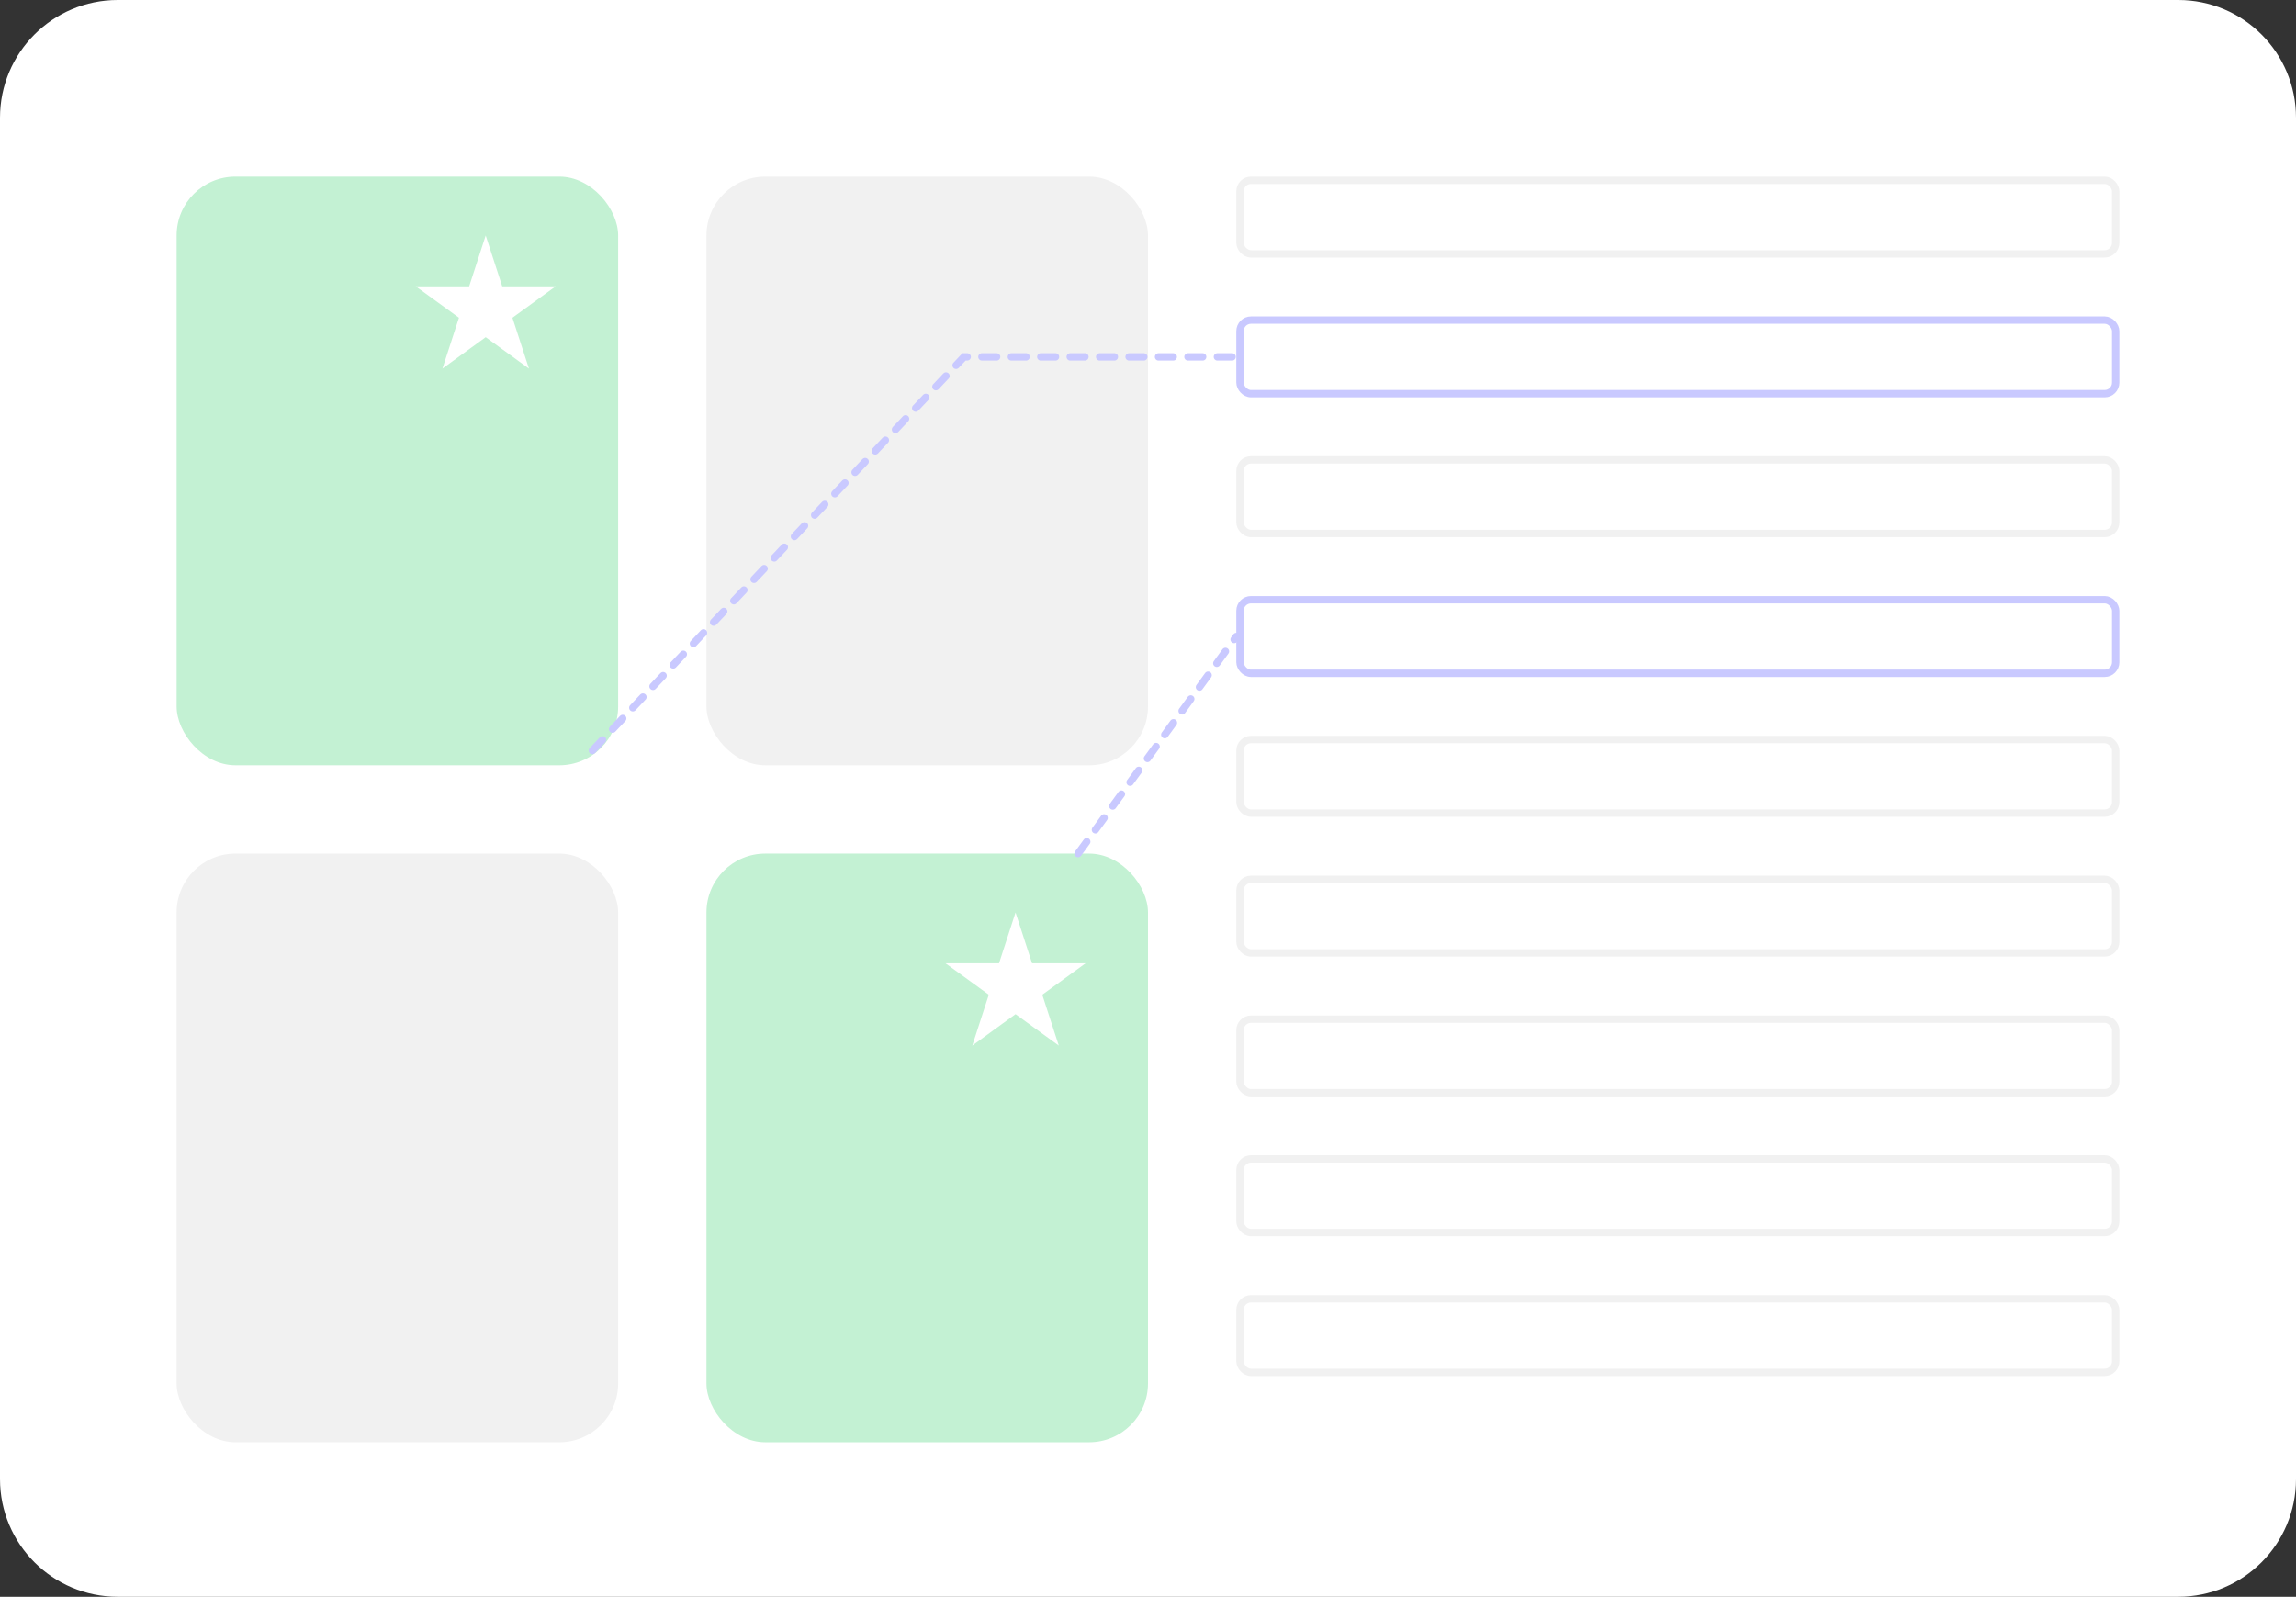 <?xml version="1.0" encoding="UTF-8"?> <svg xmlns="http://www.w3.org/2000/svg" width="312" height="217" viewBox="0 0 312 217" fill="none"><rect x="0" y="0" width="312" height="217" fill="#333333" stroke="none"/><path d="M0 16C0 7.163 7.163 0 16 0H296C304.837 0 312 7.163 312 16V201C312 209.837 304.837 217 296 217H16C7.163 217 0 209.837 0 201V16Z" fill="white"></path><rect x="24" y="24" width="60" height="80" rx="8" fill="#C3F1D3"></rect><rect x="24" y="116" width="60" height="80" rx="8" fill="#F1F1F1"></rect><rect x="96" y="24" width="60" height="80" rx="8" fill="#F1F1F1"></rect><rect x="96" y="116" width="60" height="80" rx="8" fill="#C3F1D3"></rect><path d="M138 124L140.245 130.91H147.511L141.633 135.18L143.878 142.09L138 137.82L132.122 142.09L134.367 135.18L128.489 130.91H135.755L138 124Z" fill="white"></path><path d="M66 32L68.245 38.91H75.511L69.633 43.18L71.878 50.09L66 45.82L60.122 50.09L62.367 43.18L56.489 38.91H63.755L66 32Z" fill="white"></path><rect x="168.5" y="24.5" width="119" height="10" rx="1.5" stroke="#F1F1F1"></rect><rect x="168.5" y="43.5" width="119" height="10" rx="1.5" stroke="#C9C9FF"></rect><rect x="168.5" y="81.5" width="119" height="10" rx="1.5" stroke="#C9C9FF"></rect><rect x="168.5" y="62.5" width="119" height="10" rx="1.5" stroke="#F1F1F1"></rect><rect x="168.5" y="100.5" width="119" height="10" rx="1.5" stroke="#F1F1F1"></rect><rect x="168.5" y="138.5" width="119" height="10" rx="1.5" stroke="#F1F1F1"></rect><rect x="168.5" y="119.5" width="119" height="10" rx="1.5" stroke="#F1F1F1"></rect><rect x="168.5" y="157.5" width="119" height="10" rx="1.5" stroke="#F1F1F1"></rect><rect x="168.5" y="176.5" width="119" height="10" rx="1.5" stroke="#F1F1F1"></rect><path d="M80.5 102L131 48.5H168.5" stroke="#C9C9FF" stroke-linecap="round" stroke-dasharray="2 2"></path><path d="M146.5 116L168 86.5" stroke="#C9C9FF" stroke-linecap="round" stroke-dasharray="2 2"></path></svg> 